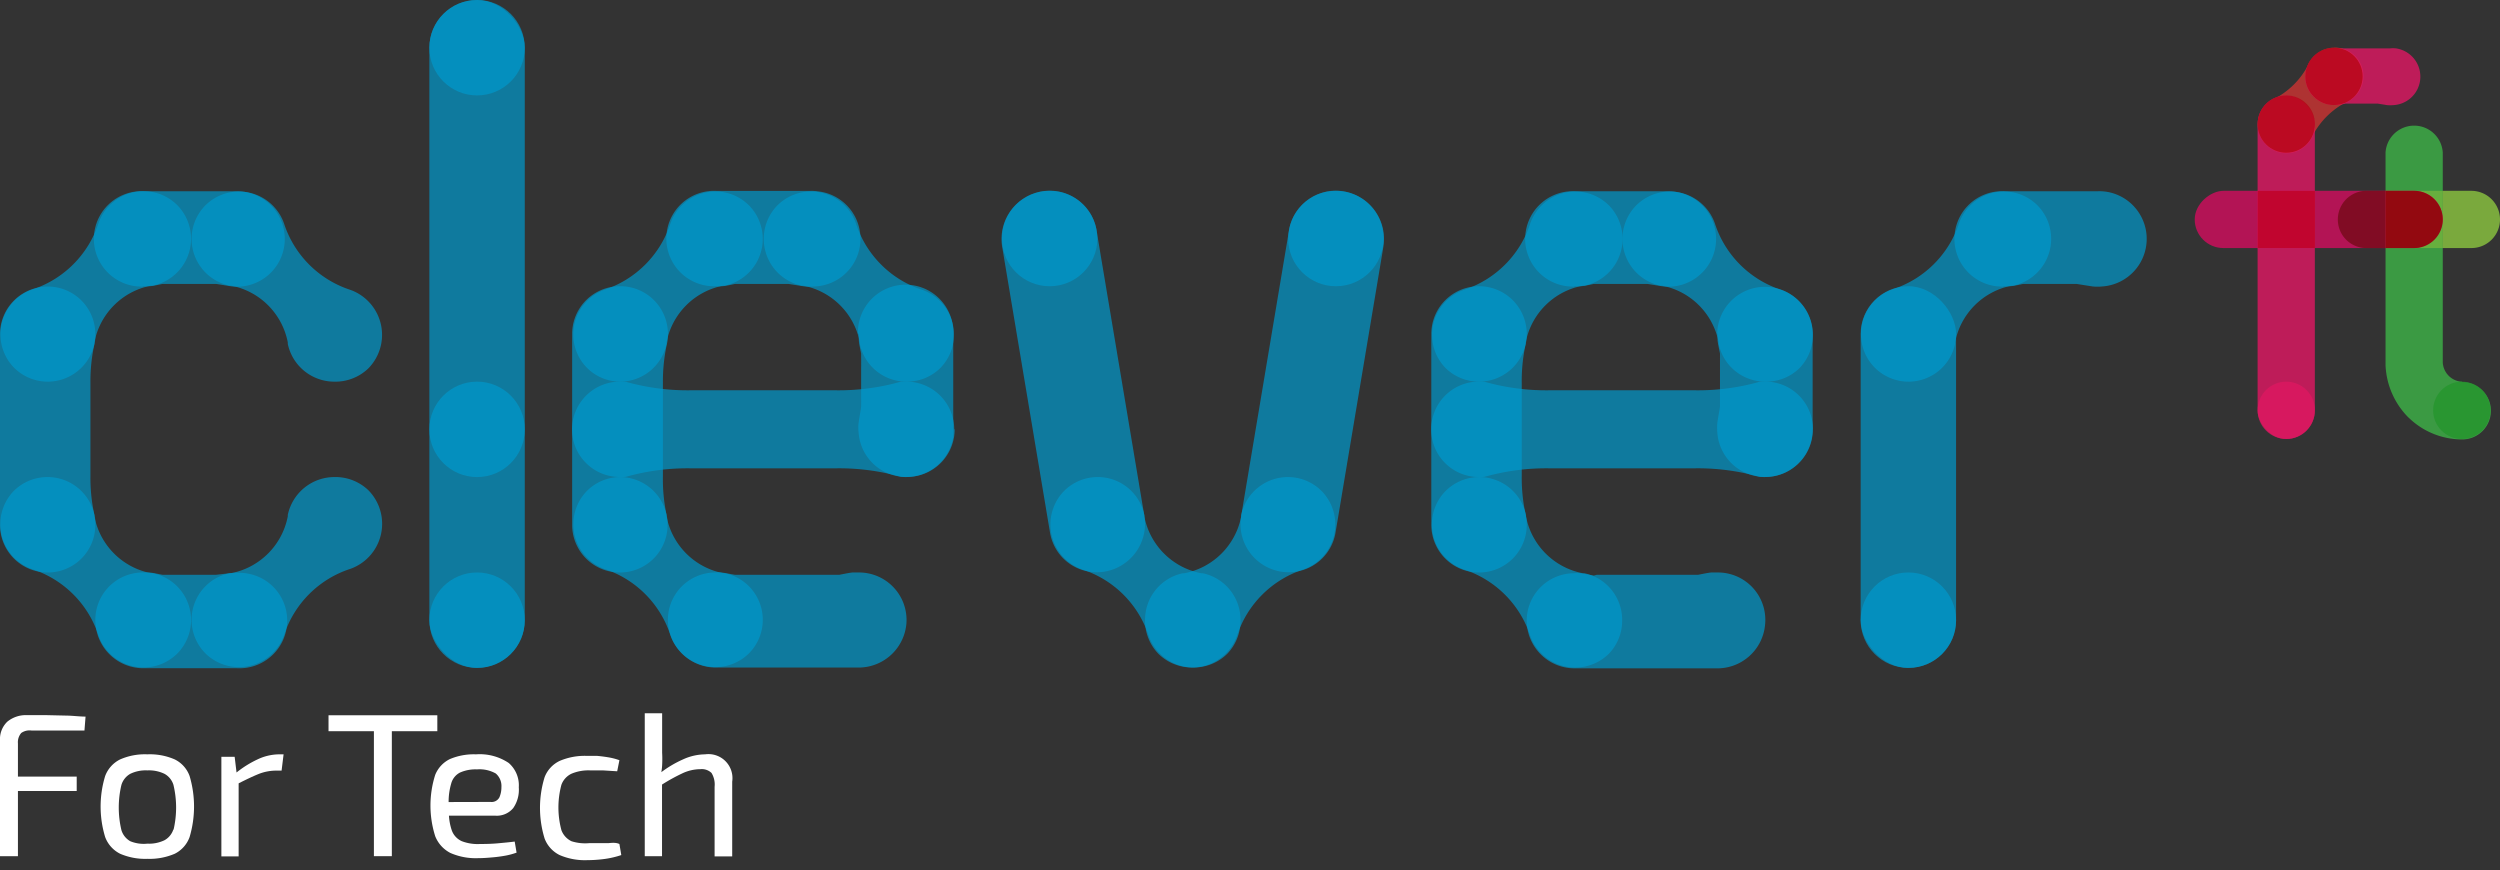 <?xml version="1.0" encoding="UTF-8"?> <svg xmlns="http://www.w3.org/2000/svg" viewBox="0 0 225.86 78.63"><rect x="0" y="0" width="225.86" height="78.63" fill="#333333" stroke="none"/><defs><style>.cls-1{isolation:isolate;}.cls-2{fill:#fff;}.cls-3{fill:#3eb448;}.cls-10,.cls-11,.cls-13,.cls-14,.cls-3,.cls-5,.cls-6,.cls-7,.cls-8{opacity:0.8;}.cls-4{fill:#22942a;}.cls-12,.cls-4{mix-blend-mode:multiply;}.cls-12,.cls-15,.cls-4{opacity:0.7;}.cls-5{fill:#72b43e;}.cls-6{fill:#d30d5e;}.cls-7{fill:#740a18;}.cls-8{fill:#8cc640;}.cls-9{fill:#930910;}.cls-10{fill:#cd3433;}.cls-11{fill:#e11763;}.cls-12{fill:#e21762;}.cls-13{fill:#b40514;}.cls-14{fill:#bb0224;}.cls-15{fill:#09c;}</style></defs><g class="cls-1"><g id="Marca_300x117px" data-name="Marca 300x117px"><g id="ForTechBlanco"><path class="cls-2" d="M4.24,64.61H2.45a2.63,2.63,0,0,0-1.79.59A2.18,2.18,0,0,0,0,66.89V77.35H1.62V71.46H6.93v-1.3H1.62v-3a1.28,1.28,0,0,1,.3-.94A1.31,1.31,0,0,1,2.86,66H7.63l.1-1.26c-.55,0-1.11-.08-1.7-.09Z"></path><path class="cls-2" d="M15.79,68.61a5.6,5.6,0,0,0-2.48-.46,5.54,5.54,0,0,0-2.46.46,2.74,2.74,0,0,0-1.35,1.5,9.46,9.46,0,0,0,0,5.51,2.76,2.76,0,0,0,1.35,1.51,5.68,5.68,0,0,0,2.46.46,5.74,5.74,0,0,0,2.48-.46,2.71,2.71,0,0,0,1.34-1.51,9.69,9.69,0,0,0,0-5.51A2.69,2.69,0,0,0,15.79,68.61Zm-.12,6.3a1.71,1.71,0,0,1-.81,1,3.23,3.23,0,0,1-1.55.31A3.19,3.19,0,0,1,11.77,76a1.73,1.73,0,0,1-.8-1,8.83,8.83,0,0,1,0-4.09,1.73,1.73,0,0,1,.8-1,3.19,3.19,0,0,1,1.54-.31,3.23,3.23,0,0,1,1.55.31,1.71,1.71,0,0,1,.81,1,8.83,8.83,0,0,1,0,4.09Z"></path><path class="cls-2" d="M23.26,68.61a9.31,9.31,0,0,0-1.89,1.18l-.17-1.42H20v9h1.56V70.77c.69-.35,1.28-.63,1.77-.83a4.3,4.3,0,0,1,1.59-.32h.52l.18-1.47H25.2A4.61,4.61,0,0,0,23.26,68.61Z"></path><polygon class="cls-2" points="39.51 66.06 39.51 64.62 35.4 64.62 33.78 64.62 29.68 64.62 29.68 66.06 33.78 66.06 33.78 77.35 35.4 77.35 35.4 66.06 39.51 66.06"></polygon><path class="cls-2" d="M46.37,73a2.91,2.91,0,0,0,.5-1.87,2.67,2.67,0,0,0-.91-2.2A4.7,4.7,0,0,0,43,68.15a5.53,5.53,0,0,0-2.36.43A2.72,2.72,0,0,0,39.32,70a9.17,9.17,0,0,0,0,5.55,2.9,2.9,0,0,0,1.37,1.51,5.67,5.67,0,0,0,2.49.47q.52,0,1.17-.06a12.58,12.58,0,0,0,1.27-.16,6.27,6.27,0,0,0,1.05-.28l-.17-1c-.45.06-1,.11-1.54.16s-1.1.06-1.58.06A4,4,0,0,1,41.73,76a1.69,1.69,0,0,1-.92-1,5,5,0,0,1-.25-1.31h4.17A1.92,1.92,0,0,0,46.37,73Zm-5.84-.54a5.84,5.84,0,0,1,.23-1.66,1.57,1.57,0,0,1,.79-1,3.43,3.43,0,0,1,1.54-.29,3,3,0,0,1,1.7.37,1.49,1.49,0,0,1,.51,1.24,2.27,2.27,0,0,1-.18.91.79.79,0,0,1-.8.42Z"></path><path class="cls-2" d="M55,76.17l-1,0-.72,0A4.11,4.11,0,0,1,51.63,76a1.8,1.8,0,0,1-.91-1,7.92,7.92,0,0,1,0-4.1,1.79,1.79,0,0,1,.91-1,3.94,3.94,0,0,1,1.69-.3l1.15,0,1.29.08.2-1a5.5,5.5,0,0,0-1-.26c-.35-.06-.69-.1-1-.13l-.91,0a5.76,5.76,0,0,0-2.48.45,2.7,2.7,0,0,0-1.37,1.48,9.42,9.42,0,0,0,0,5.53,2.75,2.75,0,0,0,1.36,1.5,5.76,5.76,0,0,0,2.49.46,12.26,12.26,0,0,0,1.59-.11,8.13,8.13,0,0,0,1.49-.35l-.17-1C55.65,76.11,55.33,76.14,55,76.17Z"></path><path class="cls-2" d="M63.7,68.15a4.91,4.91,0,0,0-2,.46,9.94,9.94,0,0,0-1.95,1.15,5.58,5.58,0,0,0,.07-.62,10.29,10.29,0,0,0,0-1.14l0-3.56H58.25V77.35h1.56V70.88a16.63,16.63,0,0,1,1.81-1,3.87,3.87,0,0,1,1.66-.39,1.27,1.27,0,0,1,1,.34,2,2,0,0,1,.28,1.25v6.29h1.59V70.62A2.17,2.17,0,0,0,63.7,68.15Z"></path></g><path class="cls-3" d="M222.41,34.48h-.08a1.84,1.84,0,0,1-1.64-1.73v-.08h0V13.78a2.59,2.59,0,0,0-5.17,0v19h0V33a7.11,7.11,0,0,0,2,4.65h0l.06.06.24.22a6.93,6.93,0,0,0,4.55,1.77h.08a2.59,2.59,0,1,0,0-5.18Z"></path><circle class="cls-4" cx="222.41" cy="37.07" r="2.59"></circle><rect class="cls-5" x="215.52" y="17.24" width="5.17" height="5.17"></rect><rect class="cls-6" x="206.9" y="8.62" width="5.17" height="22.41" rx="2.59" transform="translate(229.31 -189.66) rotate(90)"></rect><path class="cls-7" d="M215.52,17.24h-1.73a2.58,2.58,0,0,0-2.58,2.59h0a2.57,2.57,0,0,0,2.58,2.58h1.73Z"></path><path class="cls-8" d="M223.28,17.24h-2.59v5.17h2.59a2.58,2.58,0,0,0,2.58-2.58h0A2.59,2.59,0,0,0,223.28,17.24Z"></path><path class="cls-9" d="M218.1,17.24h-2.58v5.17h2.58a2.58,2.58,0,0,0,2.59-2.58h0A2.59,2.59,0,0,0,218.1,17.24Z"></path><path class="cls-10" d="M210.86,4.31A2.57,2.57,0,0,0,208.46,6h0a7.1,7.1,0,0,1-2.83,2.84A2.59,2.59,0,1,0,209,12.13a7.1,7.1,0,0,1,2.84-2.83h0a2.58,2.58,0,0,0-.95-5Z"></path><rect class="cls-11" x="203.97" y="8.62" width="5.17" height="31.03" rx="2.59" transform="matrix(-1, 0, 0, -1, 413.1, 48.28)"></rect><path class="cls-11" d="M210.85,9.48a2.88,2.88,0,0,0,.34,0c.19,0,.69-.12.73-.12l.15,0,.13,0h.16l.13,0h1.89l.13,0h.16l.14,0,.87.14a3.31,3.31,0,0,0,.52,0,2.58,2.58,0,0,0,.26-5.13,2.37,2.37,0,0,0-.53,0h-5a2.6,2.6,0,0,0-2.66,2.42A2.56,2.56,0,0,0,210.85,9.48Z"></path><circle class="cls-12" cx="206.55" cy="37.07" r="2.59"></circle><circle class="cls-13" cx="210.86" cy="6.9" r="2.59"></circle><circle class="cls-13" cx="206.55" cy="11.21" r="2.59"></circle><rect class="cls-14" x="203.97" y="17.24" width="5.17" height="5.17"></rect><path class="cls-15" d="M99.07,20.84l4.32,25.79a4.38,4.38,0,0,1-3.53,5h0a4.28,4.28,0,0,1-5-3.53l-4.32-25.8a4.36,4.36,0,0,1,3.53-5h0A4.28,4.28,0,0,1,99.07,20.84Z"></path><path class="cls-15" d="M116.45,20.84l-4.32,25.79a4.36,4.36,0,0,0,3.53,5h0a4.29,4.29,0,0,0,5-3.53l4.32-25.8a4.36,4.36,0,0,0-3.53-5h0A4.28,4.28,0,0,0,116.45,20.84Z"></path><rect class="cls-15" x="38.79" width="8.62" height="60.34" rx="4.31"></rect><rect class="cls-15" x="168.1" y="25.86" width="8.62" height="34.48" rx="4.31"></rect><path class="cls-15" d="M86.21,38.79h0a4.33,4.33,0,0,0-4-4.3,5.18,5.18,0,0,0-.85,0,20.53,20.53,0,0,1-5.89.77H62.42a20.53,20.53,0,0,1-5.89-.77,5.18,5.18,0,0,0-.85,0,4.33,4.33,0,0,0-4,4.3h0a4.31,4.31,0,0,0,4,4.29,4.9,4.9,0,0,0,.85,0,20.53,20.53,0,0,1,5.89-.77H75.51a20.53,20.53,0,0,1,5.89.77,4.9,4.9,0,0,0,.85,0,4.31,4.31,0,0,0,4-4.29h0Z"></path><path class="cls-15" d="M12.91,25.86a5.16,5.16,0,0,0,.56,0c.32,0,1.15-.2,1.22-.21l.25,0,.22,0,.27,0,.22,0,.29,0H18.5l.29,0,.23,0,.26,0,.22,0c.07,0,.92.15,1.47.23a4.39,4.39,0,0,0,.86,0,4.31,4.31,0,0,0-.45-8.6H13.06a4.31,4.31,0,1,0-.15,8.61Z"></path><path class="cls-15" d="M12.91,51.72s.35,0,.56,0,1.15.2,1.22.21l.25,0,.22,0,.27,0,.22,0,.29,0,.21,0h2.14l.21,0,.29,0,.23,0,.26,0,.22,0L21,51.76a5.34,5.34,0,0,1,.86,0,4.31,4.31,0,0,1-.45,8.61H13.06a4.33,4.33,0,0,1-4.43-4A4.29,4.29,0,0,1,12.91,51.72Z"></path><path class="cls-15" d="M8.17,43V34.61A15.64,15.64,0,0,1,8.55,31a3,3,0,0,0,.06-.84,4.29,4.29,0,0,0-4.3-4.27h0A4.31,4.31,0,0,0,0,30.13V47.45a4.3,4.3,0,0,0,4.31,4.27h0a4.29,4.29,0,0,0,4.3-4.27,3,3,0,0,0-.06-.84A15.58,15.58,0,0,1,8.17,43Z"></path><path class="cls-15" d="M64.63,25.86a5.05,5.05,0,0,0,.56,0c.33,0,1.15-.2,1.23-.21l.24,0,.22,0,.27,0,.22,0,.3,0h2.55l.3,0,.22,0,.27,0,.22,0,1.46.23a4.42,4.42,0,0,0,.86,0A4.31,4.31,0,0,0,74,17.3a4.24,4.24,0,0,0-.87-.05H64.78a4.31,4.31,0,1,0-.15,8.61Z"></path><path class="cls-15" d="M77.59,30.15a5.16,5.16,0,0,0,0,.56c0,.32.2,1.15.21,1.23l0,.24,0,.22a2.45,2.45,0,0,1,0,.27,1.5,1.5,0,0,1,0,.22,2.83,2.83,0,0,1,0,.29c0,.07,0,.14,0,.22s0,.22,0,.34,0,.12,0,.18,0,.36,0,.54h0c0,.19,0,.37,0,.54s0,.12,0,.19,0,.23,0,.34,0,.14,0,.21,0,.2,0,.3a1.8,1.8,0,0,1,0,.22,2.11,2.11,0,0,1,0,.26l0,.23c0,.06-.15.91-.23,1.46a3.74,3.74,0,0,0,0,.86,4.31,4.31,0,0,0,8.55.43,4.24,4.24,0,0,0,0-.87V30.3a4.31,4.31,0,1,0-8.61-.15Z"></path><path class="cls-15" d="M59.89,43V34.61A15.64,15.64,0,0,1,60.27,31a3.25,3.25,0,0,0,.07-.84A4.3,4.3,0,0,0,56,25.86h0a4.31,4.31,0,0,0-4.31,4.27V47.45A4.3,4.3,0,0,0,56,51.72h0a4.3,4.3,0,0,0,4.31-4.27,3.26,3.26,0,0,0-.07-.84A15.58,15.58,0,0,1,59.89,43Z"></path><path class="cls-15" d="M163.79,38.79h0a4.31,4.31,0,0,0-3.95-4.3,5.31,5.31,0,0,0-.86,0,20.48,20.48,0,0,1-5.89.77H140a20.53,20.53,0,0,1-5.89-.77,5.3,5.3,0,0,0-.86,0,4.31,4.31,0,0,0-3.95,4.3h0a4.3,4.3,0,0,0,3.95,4.29,5,5,0,0,0,.86,0,20.53,20.53,0,0,1,5.89-.77h13.08a20.48,20.48,0,0,1,5.89.77,5,5,0,0,0,.86,0,4.3,4.3,0,0,0,3.95-4.29h0Z"></path><path class="cls-15" d="M142.22,25.86a5.16,5.16,0,0,0,.56,0c.32,0,1.15-.2,1.22-.21l.25,0,.22,0,.27,0,.22,0,.29,0h2.56l.29,0,.23,0,.26,0,.22,0c.07,0,.92.15,1.47.23a4.39,4.39,0,0,0,.86,0,4.31,4.31,0,0,0-.45-8.6h-8.32a4.31,4.31,0,1,0-.15,8.61Z"></path><path class="cls-15" d="M181,25.86a5.05,5.05,0,0,0,.56,0c.33,0,1.15-.2,1.23-.21l.24,0,.22,0,.27,0,.22,0,.29,0h2.56l.3,0,.22,0,.27,0,.22,0,1.46.23a4.42,4.42,0,0,0,.86,0,4.31,4.31,0,0,0,.43-8.55,4.24,4.24,0,0,0-.87-.05h-8.33a4.31,4.31,0,1,0-.15,8.61Z"></path><path class="cls-15" d="M155.17,30.15s0,.35,0,.56.21,1.15.22,1.23l0,.24a1.64,1.64,0,0,1,0,.22l0,.27c0,.07,0,.14,0,.22s0,.19,0,.29a1.55,1.55,0,0,1,0,.22c0,.11,0,.22,0,.34v.18c0,.18,0,.36,0,.54h0c0,.19,0,.37,0,.54v.19c0,.11,0,.23,0,.34a1.48,1.48,0,0,1,0,.21c0,.1,0,.2,0,.3s0,.14,0,.22l0,.26a1.79,1.79,0,0,1,0,.23c0,.06-.16.91-.24,1.46a5.37,5.37,0,0,0,0,.86,4.31,4.31,0,0,0,8.55.43,4.25,4.25,0,0,0,.06-.87V30.3a4.31,4.31,0,1,0-8.62-.15Z"></path><path class="cls-15" d="M137.48,43V34.61a15.64,15.64,0,0,1,.38-3.64,3.25,3.25,0,0,0,.07-.84,4.31,4.31,0,0,0-4.31-4.27h0a4.31,4.31,0,0,0-4.31,4.27V47.45a4.3,4.3,0,0,0,4.31,4.27h0a4.3,4.3,0,0,0,4.31-4.27,3.26,3.26,0,0,0-.07-.84A15.58,15.58,0,0,1,137.48,43Z"></path><path class="cls-15" d="M112.07,56a4.3,4.3,0,0,0-3.41-4.21h0l-.14,0a6.48,6.48,0,0,1-5.13-5.1l0-.13h0a4.3,4.3,0,0,0-7.25-2.21h0l0,0h0a4.32,4.32,0,0,0,1.64,7.1h0a9.34,9.34,0,0,1,6,6h0a4.32,4.32,0,0,0,7.09,1.62h0l0,0h0A4.29,4.29,0,0,0,112.07,56Z"></path><path class="cls-15" d="M146.55,56a4.3,4.3,0,0,0-3.41-4.21h0l-.14,0a6.48,6.48,0,0,1-5.13-5.1s0-.09,0-.13h0a4.31,4.31,0,0,0-7.26-2.21h0l0,0h0a4.31,4.31,0,0,0,1.64,7.1h0a9.35,9.35,0,0,1,6,6h0a4.32,4.32,0,0,0,7.09,1.62h0l0,0h0A4.28,4.28,0,0,0,146.55,56Z"></path><path class="cls-15" d="M133.62,34.48a4.32,4.32,0,0,0,4.22-3.41h0l0-.14A6.45,6.45,0,0,1,143,25.81l.14,0h0a4.32,4.32,0,0,0,2.21-7.26h0l0,0h0a4.31,4.31,0,0,0-7.1,1.64h0a9.35,9.35,0,0,1-6,6h0a4.3,4.3,0,0,0-1.62,7.09h0l0,0h0A4.3,4.3,0,0,0,133.62,34.48Z"></path><path class="cls-15" d="M56,34.48a4.3,4.3,0,0,0,4.22-3.41h0l0-.14a6.46,6.46,0,0,1,5.1-5.12l.13,0h0a4.31,4.31,0,0,0,2.21-7.26h0l0,0h0a4.3,4.3,0,0,0-7.09,1.64h0a9.36,9.36,0,0,1-6,6h0A4.3,4.3,0,0,0,53,33.2h0l0,0h0A4.25,4.25,0,0,0,56,34.48Z"></path><path class="cls-15" d="M4.31,34.48a4.32,4.32,0,0,0,4.22-3.41h0l0-.14a6.45,6.45,0,0,1,5.09-5.12l.14,0h0A4.32,4.32,0,0,0,16,18.52h0l0,0h0a4.31,4.31,0,0,0-7.1,1.64h0a9.35,9.35,0,0,1-6,6h0A4.3,4.3,0,0,0,1.25,33.2h0l0,0h0A4.3,4.3,0,0,0,4.31,34.48Z"></path><path class="cls-15" d="M30.17,34.48A4.3,4.3,0,0,1,26,31.07h0c0-.05,0-.09,0-.14a6.47,6.47,0,0,0-5.1-5.12l-.13,0h0a4.31,4.31,0,0,1-2.21-7.26h0l0,0h0a4.31,4.31,0,0,1,7.1,1.64h0a9.34,9.34,0,0,0,6,6h0a4.32,4.32,0,0,1,1.62,7.09h0l0,0h0A4.3,4.3,0,0,1,30.17,34.48Z"></path><path class="cls-15" d="M4.31,43.1a4.33,4.33,0,0,1,4.22,3.42h0l0,.13a6.46,6.46,0,0,0,5.09,5.13l.14,0h0A4.31,4.31,0,0,1,16,59.06h0l0,0h0a4.32,4.32,0,0,1-7.1-1.64h0a9.33,9.33,0,0,0-6-6h0a4.31,4.31,0,0,1-1.62-7.1h0l0,0h0A4.3,4.3,0,0,1,4.31,43.1Z"></path><path class="cls-15" d="M30.17,43.1A4.31,4.31,0,0,0,26,46.52h0s0,.09,0,.13a6.48,6.48,0,0,1-5.1,5.13l-.13,0h0a4.3,4.3,0,0,0-2.21,7.25h0l0,0h0a4.32,4.32,0,0,0,7.1-1.64h0a9.32,9.32,0,0,1,6-6h0a4.32,4.32,0,0,0,1.62-7.1h0l0,0h0A4.3,4.3,0,0,0,30.17,43.1Z"></path><path class="cls-15" d="M56,43.1a4.31,4.31,0,0,1,4.22,3.42h0l0,.13a6.47,6.47,0,0,0,5.1,5.13l.13,0h0a4.3,4.3,0,0,1,2.21,7.25h0l0,0h0a4.31,4.31,0,0,1-7.09-1.64h0a9.34,9.34,0,0,0-6-6h0A4.31,4.31,0,0,1,53,44.38h0l0,0h0A4.26,4.26,0,0,1,56,43.1Z"></path><path class="cls-15" d="M81.9,34.48a4.3,4.3,0,0,1-4.22-3.41h0l0-.14a6.46,6.46,0,0,0-5.1-5.12l-.13,0h0a4.32,4.32,0,0,1-2.21-7.26h0l0,0h0a4.3,4.3,0,0,1,7.09,1.64h0a9.35,9.35,0,0,0,6,6h0A4.3,4.3,0,0,1,85,33.2h0l0,0h0A4.3,4.3,0,0,1,81.9,34.48Z"></path><path class="cls-15" d="M172.41,34.48a4.3,4.3,0,0,0,4.22-3.41h0l0-.14a6.46,6.46,0,0,1,5.1-5.12l.13,0h0a4.32,4.32,0,0,0,2.21-7.26h0l0,0h0A4.3,4.3,0,0,0,177,20.13h0a9.33,9.33,0,0,1-6,6h0a4.3,4.3,0,0,0-1.62,7.09h0l0,0h0A4.3,4.3,0,0,0,172.41,34.48Z"></path><path class="cls-15" d="M159.48,34.48a4.3,4.3,0,0,1-4.21-3.41h0l0-.14a6.47,6.47,0,0,0-5.1-5.12l-.13,0h0a4.31,4.31,0,0,1-2.21-7.26h0l0,0h0a4.31,4.31,0,0,1,7.1,1.64h0a9.34,9.34,0,0,0,6,6h0a4.32,4.32,0,0,1,1.62,7.09h0l0,0h0A4.3,4.3,0,0,1,159.48,34.48Z"></path><path class="cls-15" d="M103.45,56a4.3,4.3,0,0,1,3.41-4.21h0l.14,0a6.48,6.48,0,0,0,5.13-5.1s0-.09,0-.13h0a4.31,4.31,0,0,1,7.26-2.21h0l0,0h0a4.31,4.31,0,0,1-1.64,7.1h0a9.35,9.35,0,0,0-6,6h0a4.32,4.32,0,0,1-7.09,1.62h0l0,0h0A4.28,4.28,0,0,1,103.45,56Z"></path><path class="cls-15" d="M77.61,51.72s-.35,0-.56,0-1.15.2-1.23.21l-.24,0-.22,0-.27,0-.22,0-.29,0-.22,0H67.88l-.21,0-.3,0-.22,0-.27,0-.22,0-.24,0c-.08,0-.9-.17-1.23-.21s-.56,0-.56,0a4.29,4.29,0,0,0-4.28,4.59,4.34,4.34,0,0,0,4.43,4H77.46a4.34,4.34,0,0,0,4.43-4A4.29,4.29,0,0,0,77.61,51.72Z"></path><path class="cls-15" d="M155.19,51.72s-.35,0-.56,0-1.15.2-1.22.21l-.24,0-.23,0-.26,0-.22,0-.3,0-.21,0h-6.48l-.22,0-.29,0-.22,0-.27,0-.22,0L144,52c-.07,0-.9-.17-1.22-.21s-.56,0-.56,0a4.29,4.29,0,0,0-4.28,4.59,4.33,4.33,0,0,0,4.43,4h12.68a4.33,4.33,0,0,0,4.42-4A4.28,4.28,0,0,0,155.19,51.72Z"></path><circle class="cls-15" cx="43.1" cy="56.03" r="4.31"></circle><circle class="cls-15" cx="43.1" cy="38.79" r="4.31"></circle><circle class="cls-15" cx="43.1" cy="4.31" r="4.31"></circle><circle class="cls-15" cx="94.83" cy="21.55" r="4.31"></circle><circle class="cls-15" cx="120.69" cy="21.55" r="4.31"></circle><circle class="cls-15" cx="172.41" cy="56.03" r="4.31"></circle></g></g></svg> 